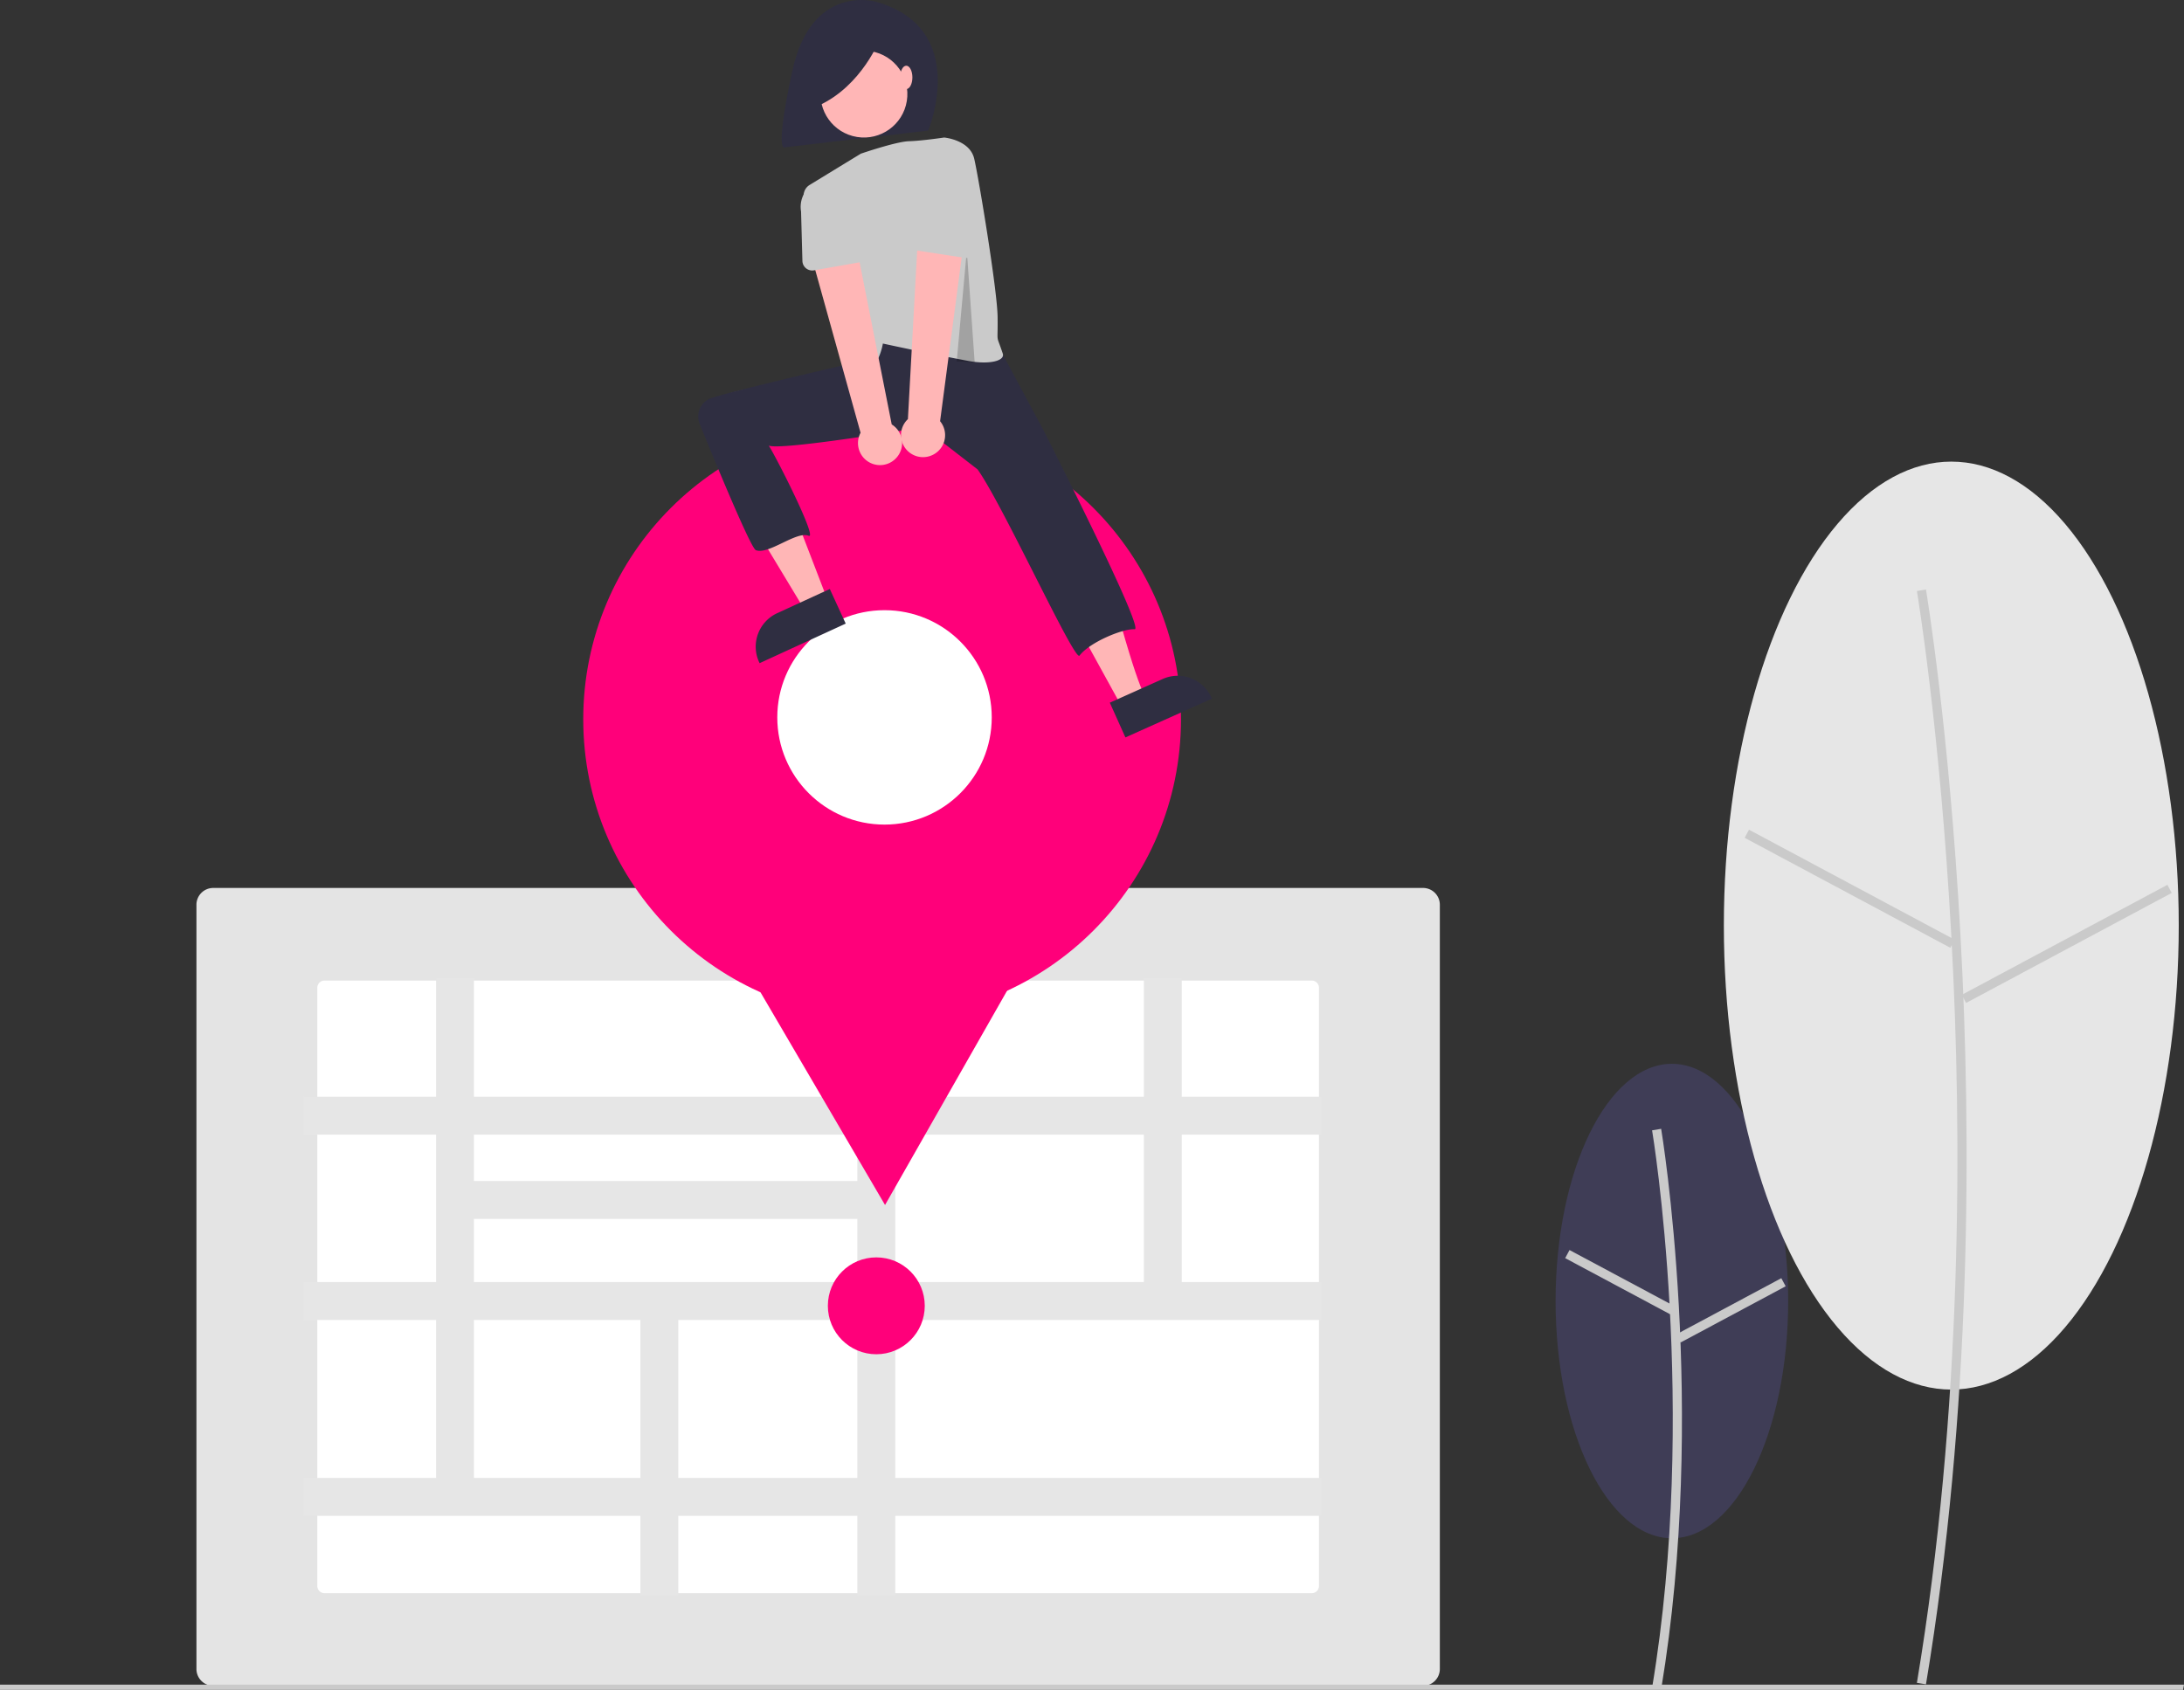 <svg xmlns="http://www.w3.org/2000/svg" data-name="Layer 1" width="910.908" height="704.996" viewBox="0 0 910.908 704.996" xmlns:xlink="http://www.w3.org/1999/xlink"><rect x="0" y="0" width="910.908" height="704.996" fill="#333333" stroke="none"/><ellipse cx="697.317" cy="542.77" rx="48.503" ry="98.965" fill="#3f3d56"/><path d="M837.384,802.263c19.426-116.551.196-232.682-.001-233.84l-3.779.64c.196,1.153,19.315,116.673-.001,232.571Z" transform="translate(-144.546 -97.502)" fill="#cacaca"/><rect x="818.27" y="607.542" width="3.833" height="49.74" transform="translate(-268.853 959.859) rotate(-61.858)" fill="#cacaca"/><rect x="841.609" y="642.253" width="49.741" height="3.833" transform="translate(-345.984 387.631) rotate(-28.158)" fill="#cacaca"/><ellipse cx="813.855" cy="386.144" rx="94.866" ry="193.564" fill="#e6e6e6"/><path d="M947.834,800.179c37.944-227.66.383-454.492-.001-456.756l-3.779.64c.383,2.259,37.834,228.48-.001,455.487Z" transform="translate(-144.546 -97.502)" fill="#cacaca"/><rect x="914.088" y="419.627" width="3.833" height="97.287" transform="translate(-73.491 957.626) rotate(-61.858)" fill="#cacaca"/><rect x="957.903" y="489.352" width="97.287" height="3.833" transform="translate(-257.253 435.623) rotate(-28.157)" fill="#cacaca"/><path d="M738.076,800.787H233.479a7.008,7.008,0,0,1-7-7V474.942a7.008,7.008,0,0,1,7-7H738.076a7.008,7.008,0,0,1,7,7v318.846A7.008,7.008,0,0,1,738.076,800.787Z" transform="translate(-144.546 -97.502)" fill="#e4e4e4"/><path d="M279.884,506.579a3.003,3.003,0,0,0-3,3V759.151a3.003,3.003,0,0,0,3,3H691.671a3.003,3.003,0,0,0,3-3V509.579a3.003,3.003,0,0,0-3-3Z" transform="translate(-144.546 -97.502)" fill="#fff"/><path d="M695.671,570.859V555.044H637.437V505.579H621.622v49.465H517.947V505.579H502.133v49.465H342.227V505.579H326.412v49.465H271.117v15.815h55.294v61.502H271.117v15.815h55.294v65.895H271.117v15.815h140.519V763.15h15.815V729.886h74.681V763.15h15.814V729.886H695.671V714.071H517.947V648.176H695.671V632.361H637.437V570.859Zm-193.538,0v19.329H342.227V570.859Zm-159.906,35.144H502.133v26.358H342.227Zm0,108.068V648.176h69.41v65.895Zm159.906,0H427.451V648.176h74.681Zm119.49-81.71H517.947V570.859H621.622Z" transform="translate(-144.546 -97.502)" fill="#e6e6e6"/><circle cx="365.494" cy="544.767" r="20.208" fill="#ff007a"/><polygon points="910.513 704.996 0 704.996 0 702.814 910.908 702.814 910.513 704.996" fill="#cacaca"/><circle cx="367.916" cy="300.067" r="124.655" fill="#ff007a"/><polygon points="369.135 502.707 329.753 435.433 290.371 368.159 368.323 367.69 446.275 367.221 407.705 434.964 369.135 502.707" fill="#ff007a"/><circle cx="368.917" cy="299.283" r="44.724" fill="#fff"/><path d="M509.579,98.143s-26.674-7.514-34.563,28.928-2.878,31.85-2.878,31.85l59.546-6.95S549.589,109.225,509.579,98.143Z" transform="translate(-144.546 -97.502)" fill="#2f2e41"/><path d="M470.787,258.012s-40.242,1.863-33.273,17.659q.739,1.675,1.376,3.138a282.522,282.522,0,0,0,17.164,33.223l24.733,40.98,9-5-25.327-65.837,22.765-1.858Z" transform="translate(-144.546 -97.502)" fill="#ffb6b6"/><path d="M576.891,274.742l13.008,28.34s9.756,9.756,20.442,48.782,13.008,37.632,13.008,37.632l-10.562,3.518-43.33-78.781-21.371-26.946,6.504-14.402Z" transform="translate(-144.546 -97.502)" fill="#ffb6b6"/><path d="M561.095,242.221l18.693,34.792s42.38,83.277,38,83c-4.924-.311-18.754,5.428-23,11-2.05,2.689-32-63-42.52-77.687L529.503,275.671s-64.636,10.879-64.715,7.341c-.039-1.733,21.4,39.842,17,38-5.012-2.099-16.802,8.114-22,6-2.145-.872-17.298-37.611-23.432-52.666a8.148,8.148,0,0,1,3.77-10.311c4.61-2.397,68.662-17.023,68.662-17.023l-1.12-5.721,4.646-9.292Z" transform="translate(-144.546 -97.502)" fill="#2f2e41"/><circle cx="504.879" cy="136.758" r="18.119" transform="translate(144.47 515.71) rotate(-80.783)" fill="#ffb6b6"/><path d="M562.787,245.012c1,3.001-5.479,4.726-14.511,3.039-7.814-1.459-16.367-3.192-23.113-4.595-7.224-1.505-12.386-2.63-12.386-2.63s-1.858,11.615-7.898,10.221c-5.203-1.199-20.753-55.513-24.958-70.524a5.222,5.222,0,0,1,2.309-5.868l21.357-13.041s14.718-5.055,20.084-5.199,14.658-1.538,14.658-1.538,10.685.929,12.544,8.827,9.613,54.726,9.756,65.971C560.787,242.012,559.787,236.012,562.787,245.012Z" transform="translate(-144.546 -97.502)" fill="#cacaca"/><path d="M511.654,113.485s-7.514,19.911-25.922,28.176l-3.005-17.657Z" transform="translate(-144.546 -97.502)" fill="#2f2e41"/><ellipse cx="377.988" cy="32.289" rx="2.555" ry="4.878" fill="#ffb6b6"/><path d="M497.276,357.658l-35.917,16.512-.209-.454a15.387,15.387,0,0,1,7.552-20.407l.001-0,21.937-10.085Z" transform="translate(-144.546 -97.502)" fill="#2f2e41"/><path d="M607.433,390.647l22.032-9.876.001-0a15.387,15.387,0,0,1,20.334,7.747l.205.456-36.072,16.17Z" transform="translate(-144.546 -97.502)" fill="#2f2e41"/><polygon points="403.241 104.51 399.035 150.771 406.512 151.124 403.241 104.51" opacity="0.2"/><path d="M518.468,288.434a9.136,9.136,0,0,0-1.999-13.865L500.31,192.943l-18.556,7.099,21.718,78.003A9.185,9.185,0,0,0,518.468,288.434Z" transform="translate(-144.546 -97.502)" fill="#ffb6b6"/><path d="M504.398,206.7,484.023,210.288a4.096,4.096,0,0,1-4.805-3.922l-.562-20.619a11.376,11.376,0,0,1,22.419-3.881l6.5,19.505a4.096,4.096,0,0,1-3.176,5.328Z" transform="translate(-144.546 -97.502)" fill="#cacaca"/><path d="M534.09,286.998a9.136,9.136,0,0,0,2.552-13.774l10.869-82.497-19.853.774-4.441,80.849a9.185,9.185,0,0,0,10.873,14.649Z" transform="translate(-144.546 -97.502)" fill="#ffb6b6"/><path d="M546.973,205.068l-20.45-3.134a4.096,4.096,0,0,1-3.294-5.256l6.079-19.71a11.376,11.376,0,0,1,22.48,3.513l-.098,20.559a4.096,4.096,0,0,1-4.717,4.028Z" transform="translate(-144.546 -97.502)" fill="#cacaca"/></svg>